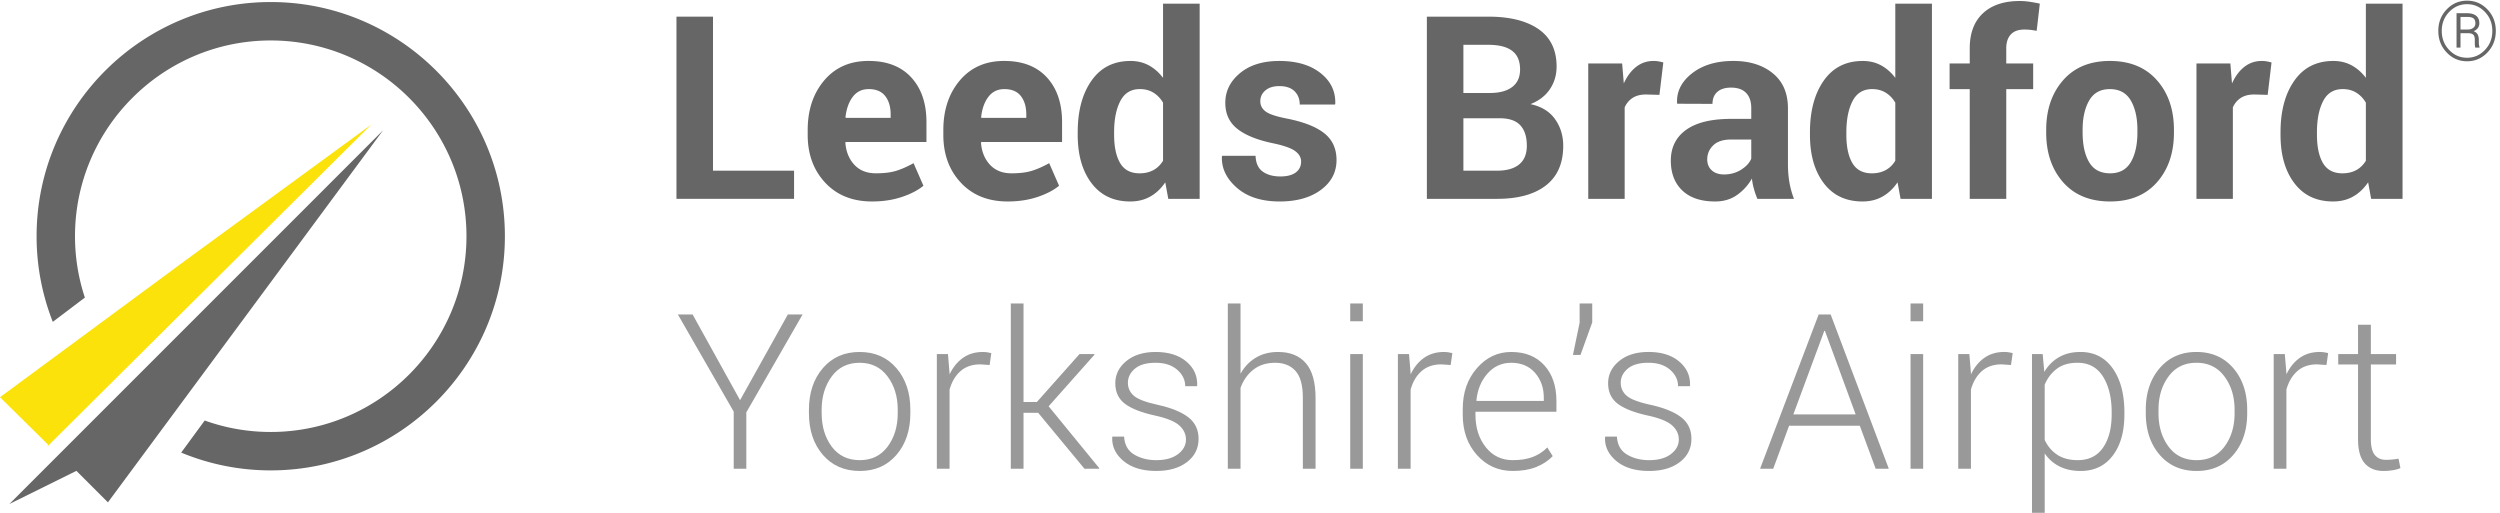 <svg xmlns="http://www.w3.org/2000/svg" width="546" height="112" viewBox="0 0 546 112"><g fill="none" fill-rule="evenodd"><polyline fill="#FBE20A" points="81.087 27.21 40.543 56.845 0 86.75 10.488 97.1 10.391 97.46 81.084 27.21 81.087 27.21"/><polyline fill="#666" points="53.629 69.077 83.685 28.429 2.045 110.077 16.687 102.835 23.572 109.713 53.629 69.077"/><path fill="#666" d="M59.129.445C30.93.445 7.992 23.386 7.992 51.587a50.871 50.871 0 0 0 3.54 18.707l7.004-5.299a42.665 42.665 0 0 1-2.155-13.408c0-23.575 19.175-42.748 42.748-42.748 23.57 0 42.747 19.173 42.747 42.748 0 23.58-19.177 42.756-42.747 42.756-5.06 0-9.913-.882-14.421-2.504l-5.136 7.008a50.913 50.913 0 0 0 19.557 3.886c28.196 0 51.139-22.936 51.139-51.146 0-28.201-22.943-51.142-51.139-51.142"/><polyline fill="#666" points="155.718 37.275 173.424 37.275 173.424 43.426 147.738 43.426 147.738 3.636 155.718 3.636 155.718 37.275"/><path fill="#666" d="M190.447 44.001c-4.262 0-7.667-1.366-10.22-4.101-2.55-2.732-3.827-6.204-3.827-10.415v-1.09c0-4.39 1.209-8.005 3.624-10.85 2.411-2.84 5.651-4.253 9.714-4.235 3.99 0 7.086 1.205 9.289 3.609 2.206 2.403 3.311 5.656 3.311 9.756v4.344h-17.657l-.053.163c.145 1.942.797 3.538 1.953 4.792 1.158 1.248 2.726 1.877 4.714 1.877 1.766 0 3.234-.177 4.4-.534 1.166-.354 2.441-.915 3.824-1.681l2.161 4.932c-1.204.988-2.78 1.806-4.73 2.454-1.95.652-4.115.979-6.503.979m-.709-24.543c-1.476 0-2.643.567-3.498 1.695-.857 1.133-1.386 2.615-1.587 4.456l.084.137h9.781v-.71c0-1.698-.393-3.049-1.188-4.06-.79-1.011-1.988-1.518-3.592-1.518m30.331 24.543c-4.264 0-7.666-1.366-10.218-4.101-2.552-2.732-3.826-6.204-3.826-10.415v-1.09c0-4.39 1.209-8.005 3.619-10.85 2.415-2.84 5.655-4.253 9.714-4.235 3.991 0 7.088 1.205 9.292 3.609 2.201 2.403 3.307 5.656 3.307 9.756v4.344h-17.654l-.051.163c.143 1.942.794 3.538 1.951 4.792 1.157 1.248 2.729 1.877 4.711 1.877 1.769 0 3.236-.177 4.401-.534 1.166-.354 2.441-.915 3.826-1.681l2.161 4.932c-1.203.988-2.781 1.806-4.726 2.454-1.955.652-4.122.979-6.507.979m-.711-24.543c-1.475 0-2.641.567-3.497 1.695-.856 1.133-1.386 2.615-1.587 4.456l.085.137h9.784v-.71c0-1.698-.396-3.049-1.192-4.06-.79-1.011-1.989-1.518-3.593-1.518m16.014 9.429c0-4.663 1.005-8.425 3.022-11.286 2.01-2.859 4.85-4.289 8.51-4.289 1.475 0 2.806.318 3.991.956 1.181.638 2.221 1.549 3.113 2.734V.794h7.998v42.634h-6.853l-.658-3.609c-.922 1.365-2.02 2.402-3.29 3.113-1.264.712-2.717 1.069-4.358 1.069-3.624 0-6.443-1.333-8.453-3.993-2.017-2.657-3.022-6.173-3.022-10.547v-.574zm7.951.579c0 2.604.44 4.652 1.313 6.143.875 1.493 2.295 2.242 4.263 2.242 1.148 0 2.149-.235 3.004-.701.859-.467 1.558-1.15 2.105-2.047V22.427c-.547-.934-1.243-1.661-2.09-2.184-.845-.523-1.838-.785-2.966-.785-1.95 0-3.375.873-4.274 2.613-.905 1.742-1.355 4.013-1.355 6.816v.579zm40.837 5.815c0-.872-.422-1.629-1.269-2.265-.845-.641-2.418-1.203-4.711-1.696-3.502-.711-6.138-1.764-7.916-3.156-1.776-1.395-2.659-3.293-2.659-5.697 0-2.552 1.064-4.715 3.205-6.491 2.141-1.779 5.008-2.664 8.596-2.664 3.771 0 6.771.882 9.004 2.65 2.231 1.767 3.3 3.998 3.21 6.693l-.054.167h-7.706c0-1.186-.379-2.15-1.131-2.898-.76-.746-1.868-1.12-3.323-1.12-1.295 0-2.309.315-3.046.943-.742.628-1.11 1.416-1.11 2.361 0 .913.388 1.66 1.165 2.24.771.586 2.344 1.104 4.713 1.562 3.642.728 6.348 1.796 8.114 3.211 1.768 1.411 2.652 3.356 2.652 5.833 0 2.659-1.142 4.835-3.416 6.517-2.279 1.686-5.282 2.53-9.016 2.53-3.936 0-7.047-.996-9.331-2.991-2.287-1.999-3.375-4.269-3.269-6.82l.055-.166h7.297c.053 1.585.576 2.734 1.556 3.444.987.71 2.267 1.067 3.854 1.067 1.476 0 2.601-.293 3.375-.876.772-.582 1.161-1.377 1.161-2.378m27.467 8.145V3.636h13.441c4.682 0 8.332.913 10.956 2.733 2.624 1.822 3.936 4.547 3.936 8.17 0 1.841-.486 3.485-1.459 4.932-.976 1.45-2.394 2.54-4.249 3.27 2.387.506 4.174 1.599 5.367 3.278 1.193 1.676 1.789 3.613 1.789 5.819 0 3.811-1.257 6.691-3.769 8.649-2.515 1.959-6.077 2.939-10.686 2.939h-15.326zm7.976-23.119h5.741c2.129 0 3.77-.434 4.912-1.311 1.155-.874 1.725-2.15 1.725-3.827 0-1.841-.576-3.198-1.734-4.07-1.154-.876-2.883-1.313-5.179-1.313h-5.465v10.521zm0 5.52v11.448h7.35c2.113 0 3.727-.459 4.837-1.374 1.112-.919 1.667-2.277 1.667-4.076 0-1.945-.474-3.43-1.421-4.457-.947-1.027-2.441-1.541-4.481-1.541h-7.952zm42.816-5.11l-2.918-.082c-1.186 0-2.16.246-2.926.739-.764.492-1.35 1.182-1.751 2.075v19.979h-7.952V13.857h7.405l.362 4.371c.687-1.545 1.584-2.752 2.69-3.62 1.099-.864 2.371-1.296 3.81-1.296.403 0 .769.031 1.107.095.334.063.677.141 1.024.231l-.851 7.079m21.4 22.709a15.422 15.422 0 0 1-.748-2.131 14.362 14.362 0 0 1-.454-2.297 11.008 11.008 0 0 1-3.239 3.582c-1.341.945-2.935 1.421-4.791 1.421-3.098 0-5.486-.798-7.163-2.394-1.673-1.59-2.515-3.768-2.515-6.517 0-2.894 1.117-5.14 3.347-6.737 2.233-1.594 5.491-2.389 9.772-2.389h4.449v-2.351c0-1.421-.37-2.525-1.115-3.306-.746-.782-1.852-1.174-3.311-1.174-1.29 0-2.29.314-2.99.941-.704.629-1.052 1.498-1.052 2.611l-7.707-.03-.025-.161c-.131-2.496.951-4.651 3.248-6.465 2.298-1.809 5.315-2.719 9.047-2.719 3.535 0 6.405.899 8.609 2.694 2.206 1.793 3.308 4.349 3.308 7.664v12.214c0 1.386.106 2.688.313 3.911a19.35 19.35 0 0 0 .999 3.633h-7.982zm-7.294-5.329c1.4 0 2.651-.347 3.741-1.037 1.096-.693 1.831-1.494 2.211-2.404v-4.184h-4.449c-1.691 0-2.981.425-3.854 1.271-.875.845-1.313 1.872-1.313 3.073 0 .985.325 1.776.985 2.379.654.6 1.546.902 2.679.902zm18.77-9.21c0-4.663 1.008-8.425 3.02-11.286 2.012-2.859 4.852-4.289 8.513-4.289 1.478 0 2.809.318 3.989.956 1.188.638 2.223 1.549 3.117 2.734V.794h8.002v42.634h-6.855l-.656-3.609c-.926 1.365-2.028 2.402-3.294 3.113-1.266.712-2.715 1.069-4.354 1.069-3.627 0-6.45-1.333-8.462-3.993-2.012-2.657-3.02-6.173-3.02-10.547v-.574zm7.951.579c0 2.604.438 4.652 1.315 6.143.874 1.493 2.296 2.242 4.259 2.242 1.151 0 2.152-.235 3.009-.701.855-.467 1.56-1.15 2.105-2.047V22.427c-.545-.934-1.246-1.661-2.095-2.184-.842-.523-1.834-.785-2.963-.785-1.948 0-3.374.873-4.274 2.613-.901 1.742-1.356 4.013-1.356 6.816v.579zm26.945 13.96V19.462h-4.399v-5.605h4.399v-3.279c0-3.315.955-5.87 2.871-7.664 1.913-1.793 4.596-2.693 8.059-2.693.674 0 1.362.052 2.065.151.7.102 1.47.241 2.31.422l-.687 5.935a47.201 47.201 0 0 0-1.269-.198c-.41-.05-.891-.076-1.431-.076-1.297 0-2.278.354-2.939 1.063-.667.71-1.003 1.731-1.003 3.06v3.279h5.879v5.605h-5.879v23.964h-7.976m16.698-15.057c0-4.407 1.228-8.021 3.69-10.837 2.457-2.813 5.864-4.22 10.218-4.22 4.373 0 7.798 1.401 10.274 4.207 2.479 2.805 3.72 6.421 3.72 10.85v.574c0 4.444-1.235 8.065-3.703 10.862-2.473 2.799-5.881 4.196-10.239 4.196-4.369 0-7.79-1.397-10.262-4.196-2.46-2.797-3.698-6.418-3.698-10.862v-.574zm7.954.559c0 2.694.469 4.851 1.417 6.479.949 1.629 2.48 2.444 4.589 2.444 2.062 0 3.567-.819 4.528-2.455.952-1.639 1.432-3.793 1.432-6.468v-.572c0-2.623-.481-4.756-1.449-6.414-.965-1.651-2.487-2.48-4.563-2.48-2.057 0-3.568.83-4.522 2.496-.957 1.663-1.432 3.797-1.432 6.398v.572zm40.416-8.211l-2.928-.082c-1.183 0-2.155.246-2.919.739-.77.492-1.351 1.182-1.754 2.075v19.979h-7.951V13.857h7.404l.356 4.371c.697-1.545 1.588-2.752 2.689-3.62 1.106-.864 2.38-1.296 3.814-1.296.402 0 .771.031 1.107.095.339.063.677.141 1.027.231l-.845 7.079m2.808 8.17c0-4.663 1.008-8.425 3.028-11.286 2.01-2.859 4.844-4.289 8.508-4.289 1.475 0 2.802.318 3.989.956 1.183.638 2.224 1.549 3.113 2.734V.794h8.01v42.634h-6.859l-.655-3.609c-.933 1.365-2.028 2.402-3.297 3.113-1.266.712-2.719 1.069-4.356 1.069-3.626 0-6.443-1.333-8.453-3.993-2.02-2.657-3.028-6.173-3.028-10.547v-.574zm7.955.579c0 2.604.438 4.652 1.312 6.143.876 1.493 2.296 2.242 4.263 2.242 1.146 0 2.147-.235 3.006-.701.853-.467 1.556-1.15 2.102-2.047V22.427c-.546-.934-1.245-1.661-2.089-2.184-.843-.523-1.833-.785-2.96-.785-1.953 0-3.378.873-4.279 2.613-.903 1.742-1.355 4.013-1.355 6.816v.579zm31.351-23.018h1.601c.467 0 .857-.12 1.171-.357.316-.24.477-.569.477-.994 0-.502-.137-.861-.406-1.079-.273-.222-.747-.327-1.427-.327h-1.416v2.757zm0 .807V10.4h-.864V2.885h2.28c.868 0 1.532.187 2.001.558.466.371.697.914.697 1.636 0 .4-.11.745-.321 1.038-.219.292-.527.527-.926.703.399.148.688.38.865.689.178.313.265.69.265 1.13v.498c0 .234.011.45.038.644.024.197.061.354.113.478v.141h-.899c-.062-.124-.096-.305-.108-.544a13.446 13.446 0 0 1-.017-.729V8.65c0-.496-.113-.851-.336-1.068-.223-.222-.599-.327-1.126-.327h-1.662zm-4.093-.51c0 1.645.539 3.032 1.62 4.164 1.076 1.137 2.382 1.701 3.905 1.701 1.522 0 2.823-.564 3.9-1.701 1.083-1.132 1.618-2.519 1.618-4.164 0-1.631-.535-3.013-1.618-4.139-1.077-1.129-2.378-1.692-3.9-1.692-1.523 0-2.829.563-3.905 1.692-1.081 1.126-1.62 2.508-1.62 4.139zm-.753.004c0-1.856.612-3.422 1.832-4.694 1.218-1.276 2.705-1.909 4.446-1.909 1.742 0 3.224.633 4.449 1.909 1.217 1.272 1.83 2.838 1.83 4.694 0 1.862-.613 3.434-1.83 4.711-1.225 1.279-2.707 1.922-4.449 1.922-1.741 0-3.228-.643-4.446-1.922-1.22-1.277-1.832-2.849-1.832-4.711z"/><polyline fill="#999" points="161.631 87.4 172.068 68.677 175.285 68.677 162.996 90.061 162.996 102.373 160.242 102.373 160.242 89.899 148.046 68.677 151.263 68.677 161.631 87.4"/><path fill="#999" d="M179.451 90.234c0 2.898.732 5.333 2.198 7.305 1.466 1.973 3.51 2.959 6.133 2.959 2.576 0 4.602-.986 6.075-2.959 1.473-1.972 2.21-4.407 2.21-7.305v-.763c0-2.851-.741-5.27-2.222-7.258-1.481-1.989-3.518-2.983-6.109-2.983-2.593 0-4.621.994-6.087 2.983-1.466 1.988-2.198 4.407-2.198 7.258v.763zm-2.778-.751c0-3.688 1.011-6.712 3.032-9.073 2.021-2.36 4.698-3.54 8.031-3.54 3.348 0 6.032 1.18 8.053 3.54 2.021 2.361 3.032 5.385 3.032 9.073v.763c0 3.703-1.007 6.731-3.02 9.084-2.014 2.353-4.686 3.529-8.019 3.529-3.364 0-6.056-1.176-8.077-3.529-2.021-2.353-3.032-5.381-3.032-9.084v-.763zm39.459-9.767l-2.06-.139c-1.744 0-3.174.49-4.293 1.47-1.119.979-1.917 2.326-2.395 4.039v17.287h-2.777v-25.04h2.429l.348 4.165v.278c.725-1.543 1.697-2.746 2.916-3.61 1.218-.864 2.669-1.296 4.351-1.296.354 0 .697.027 1.029.081.332.054.606.112.822.173l-.37 2.592"/><polyline fill="#999" points="226.731 90.153 223.537 90.153 223.537 102.373 220.76 102.373 220.76 66.27 223.537 66.27 223.537 87.793 226.453 87.793 235.757 77.333 238.997 77.333 239.043 77.448 229.022 88.733 240.084 102.257 240.015 102.373 236.845 102.373 226.731 90.153"/><path fill="#999" d="M259.015 95.997c0-1.171-.482-2.194-1.446-3.072-.965-.876-2.704-1.592-5.219-2.147-2.993-.648-5.203-1.504-6.63-2.568-1.428-1.065-2.141-2.569-2.141-4.513 0-1.913.806-3.529 2.418-4.849 1.613-1.319 3.746-1.978 6.399-1.978 2.824 0 5.061.698 6.712 2.094 1.651 1.396 2.437 3.144 2.36 5.242l-.046.139h-2.569c0-1.373-.582-2.569-1.747-3.588-1.165-1.018-2.735-1.527-4.71-1.527-2.021 0-3.537.434-4.547 1.301-1.011.868-1.516 1.885-1.516 3.051 0 1.152.436 2.104 1.307 2.856.872.752 2.612 1.412 5.219 1.98 2.978.666 5.207 1.575 6.688 2.728 1.482 1.153 2.222 2.721 2.222 4.701 0 2.09-.844 3.781-2.534 5.073-1.689 1.293-3.923 1.939-6.7 1.939-3.039 0-5.427-.725-7.163-2.175-1.735-1.451-2.557-3.179-2.464-5.184l.046-.14h2.546c.108 1.798.845 3.103 2.21 3.917 1.366.814 2.974 1.221 4.825 1.221 2.006 0 3.587-.438 4.745-1.316 1.156-.877 1.735-1.939 1.735-3.185m11.918-14.383c.834-1.497 1.945-2.661 3.333-3.495 1.389-.833 3.009-1.249 4.86-1.249 2.638 0 4.664.818 6.075 2.453 1.412 1.635 2.117 4.173 2.117 7.614v15.436h-2.776V86.859c0-2.721-.536-4.672-1.609-5.854-1.072-1.183-2.549-1.775-4.431-1.775-1.899 0-3.484.499-4.756 1.496-1.273.997-2.211 2.323-2.813 3.977v17.67h-2.776V66.27h2.776v15.344m23.954 20.759h2.753v-25.04h-2.753v25.04zm0-32.215h2.753V66.27h-2.753v3.888zm21.939 9.558l-2.061-.139c-1.743 0-3.173.49-4.292 1.47-1.119.979-1.917 2.326-2.395 4.039v17.287h-2.777v-25.04h2.429l.348 4.165v.278c.725-1.543 1.697-2.746 2.916-3.61 1.219-.864 2.669-1.296 4.351-1.296.354 0 .698.027 1.03.081.331.054.605.112.821.173l-.37 2.592m13.214-.486c-2.052 0-3.773.781-5.16 2.343-1.389 1.561-2.199 3.519-2.431 5.873l.047.116h14.672v-.693c0-2.169-.64-3.985-1.921-5.447-1.28-1.461-3.016-2.192-5.207-2.192zm.348 23.629c-3.132 0-5.736-1.157-7.811-3.472-2.075-2.314-3.113-5.245-3.113-8.794V89.32c0-3.579 1.03-6.549 3.09-8.91 2.059-2.36 4.554-3.54 7.486-3.54 3.07 0 5.485.971 7.244 2.916 1.759 1.944 2.638 4.535 2.638 7.776v2.36h-17.681v.67c0 2.817.748 5.172 2.245 7.066 1.496 1.893 3.464 2.84 5.902 2.84 1.727 0 3.201-.239 4.419-.717 1.219-.478 2.261-1.165 3.124-2.06l1.181 1.898c-.941.991-2.133 1.779-3.575 2.363-1.443.585-3.159.877-5.149.877z"/><polyline fill="#999" points="347.744 70.413 345.176 77.518 343.532 77.518 344.99 70.482 344.99 66.27 347.744 66.27 347.744 70.413"/><path fill="#999" d="M366.652 95.997c0-1.171-.482-2.194-1.446-3.072-.965-.876-2.704-1.592-5.219-2.147-2.993-.648-5.203-1.504-6.631-2.568-1.426-1.065-2.14-2.569-2.14-4.513 0-1.913.806-3.529 2.419-4.849 1.611-1.319 3.745-1.978 6.398-1.978 2.823 0 5.061.698 6.711 2.094 1.651 1.396 2.438 3.144 2.361 5.242l-.047.139h-2.568c0-1.373-.583-2.569-1.747-3.588-1.165-1.018-2.735-1.527-4.71-1.527-2.021 0-3.537.434-4.548 1.301-1.01.868-1.515 1.885-1.515 3.051 0 1.152.435 2.104 1.307 2.856.872.752 2.612 1.412 5.219 1.98 2.977.666 5.207 1.575 6.688 2.728 1.481 1.153 2.222 2.721 2.222 4.701 0 2.09-.845 3.781-2.534 5.073-1.69 1.293-3.923 1.939-6.7 1.939-3.039 0-5.427-.725-7.162-2.175-1.737-1.451-2.558-3.179-2.465-5.184l.046-.14h2.546c.108 1.798.844 3.103 2.21 3.917 1.365.814 2.973 1.221 4.825 1.221 2.006 0 3.587-.438 4.744-1.316 1.157-.877 1.736-1.939 1.736-3.185m25.017-5.496h13.608l-6.712-18.237h-.138l-6.758 18.237zm14.511 2.476h-15.437l-3.471 9.396h-2.87L397.2 68.677h2.615l12.705 33.696h-2.869l-3.471-9.396zm11.085 9.396h2.754v-25.04h-2.754v25.04zm0-32.215h2.754V66.27h-2.754v3.888zm21.939 9.558l-2.06-.139c-1.743 0-3.173.49-4.293 1.47-1.118.979-1.917 2.326-2.395 4.039v17.287h-2.776v-25.04h2.429l.347 4.165v.278c.725-1.543 1.697-2.746 2.916-3.61 1.22-.864 2.67-1.296 4.351-1.296.355 0 .699.027 1.03.081.332.054.605.112.822.173l-.371 2.592m21.986 10.31c0-3.181-.633-5.776-1.898-7.784s-3.116-3.012-5.554-3.012c-1.867 0-3.383.444-4.548 1.332-1.165.889-2.04 2.043-2.627 3.464v12.048c.633 1.374 1.547 2.455 2.743 3.243 1.196.787 2.689 1.181 4.478 1.181 2.423 0 4.263-.911 5.52-2.733 1.257-1.823 1.886-4.24 1.886-7.252v-.487zm2.777.521c0 3.749-.849 6.738-2.545 8.968-1.698 2.229-4.035 3.344-7.013 3.344-1.759 0-3.298-.332-4.617-.995a8.38 8.38 0 0 1-3.229-2.847V112h-2.776V77.333h2.337l.348 3.887c.833-1.388 1.909-2.46 3.227-3.216 1.319-.756 2.874-1.134 4.664-1.134 3.008 0 5.361 1.199 7.059 3.598 1.696 2.399 2.545 5.597 2.545 9.593v.486zm7.452-.313c0 2.898.733 5.333 2.198 7.305 1.466 1.973 3.511 2.959 6.133 2.959 2.577 0 4.601-.986 6.075-2.959 1.474-1.972 2.21-4.407 2.21-7.305v-.763c0-2.851-.74-5.27-2.222-7.258-1.48-1.989-3.517-2.983-6.109-2.983s-4.621.994-6.087 2.983c-1.465 1.988-2.198 4.407-2.198 7.258v.763zm-2.778-.751c0-3.688 1.011-6.712 3.033-9.073 2.02-2.36 4.698-3.54 8.03-3.54 3.348 0 6.032 1.18 8.054 3.54 2.021 2.361 3.031 5.385 3.031 9.073v.763c0 3.703-1.006 6.731-3.02 9.084-2.013 2.353-4.686 3.529-8.019 3.529-3.363 0-6.056-1.176-8.076-3.529-2.022-2.353-3.033-5.381-3.033-9.084v-.763zm39.459-9.767l-2.059-.139c-1.744 0-3.175.49-4.293 1.47-1.119.979-1.917 2.326-2.396 4.039v17.287h-2.777v-25.04h2.43l.347 4.165v.278c.725-1.543 1.698-2.746 2.916-3.61 1.219-.864 2.669-1.296 4.351-1.296.354 0 .698.027 1.03.081.331.054.606.112.822.173l-.371 2.592m9.697-8.794v6.411h5.508v2.268h-5.508v16.315c0 1.635.297 2.797.891 3.483.594.687 1.385 1.03 2.372 1.03.448 0 .883-.019 1.308-.058a19.65 19.65 0 0 0 1.469-.197l.417 2.06c-.463.201-1.027.355-1.69.463-.663.108-1.327.162-1.99.162-1.759 0-3.128-.556-4.107-1.667-.981-1.11-1.47-2.869-1.47-5.276V79.601h-4.328v-2.268h4.328v-6.411h2.8"/></g></svg>